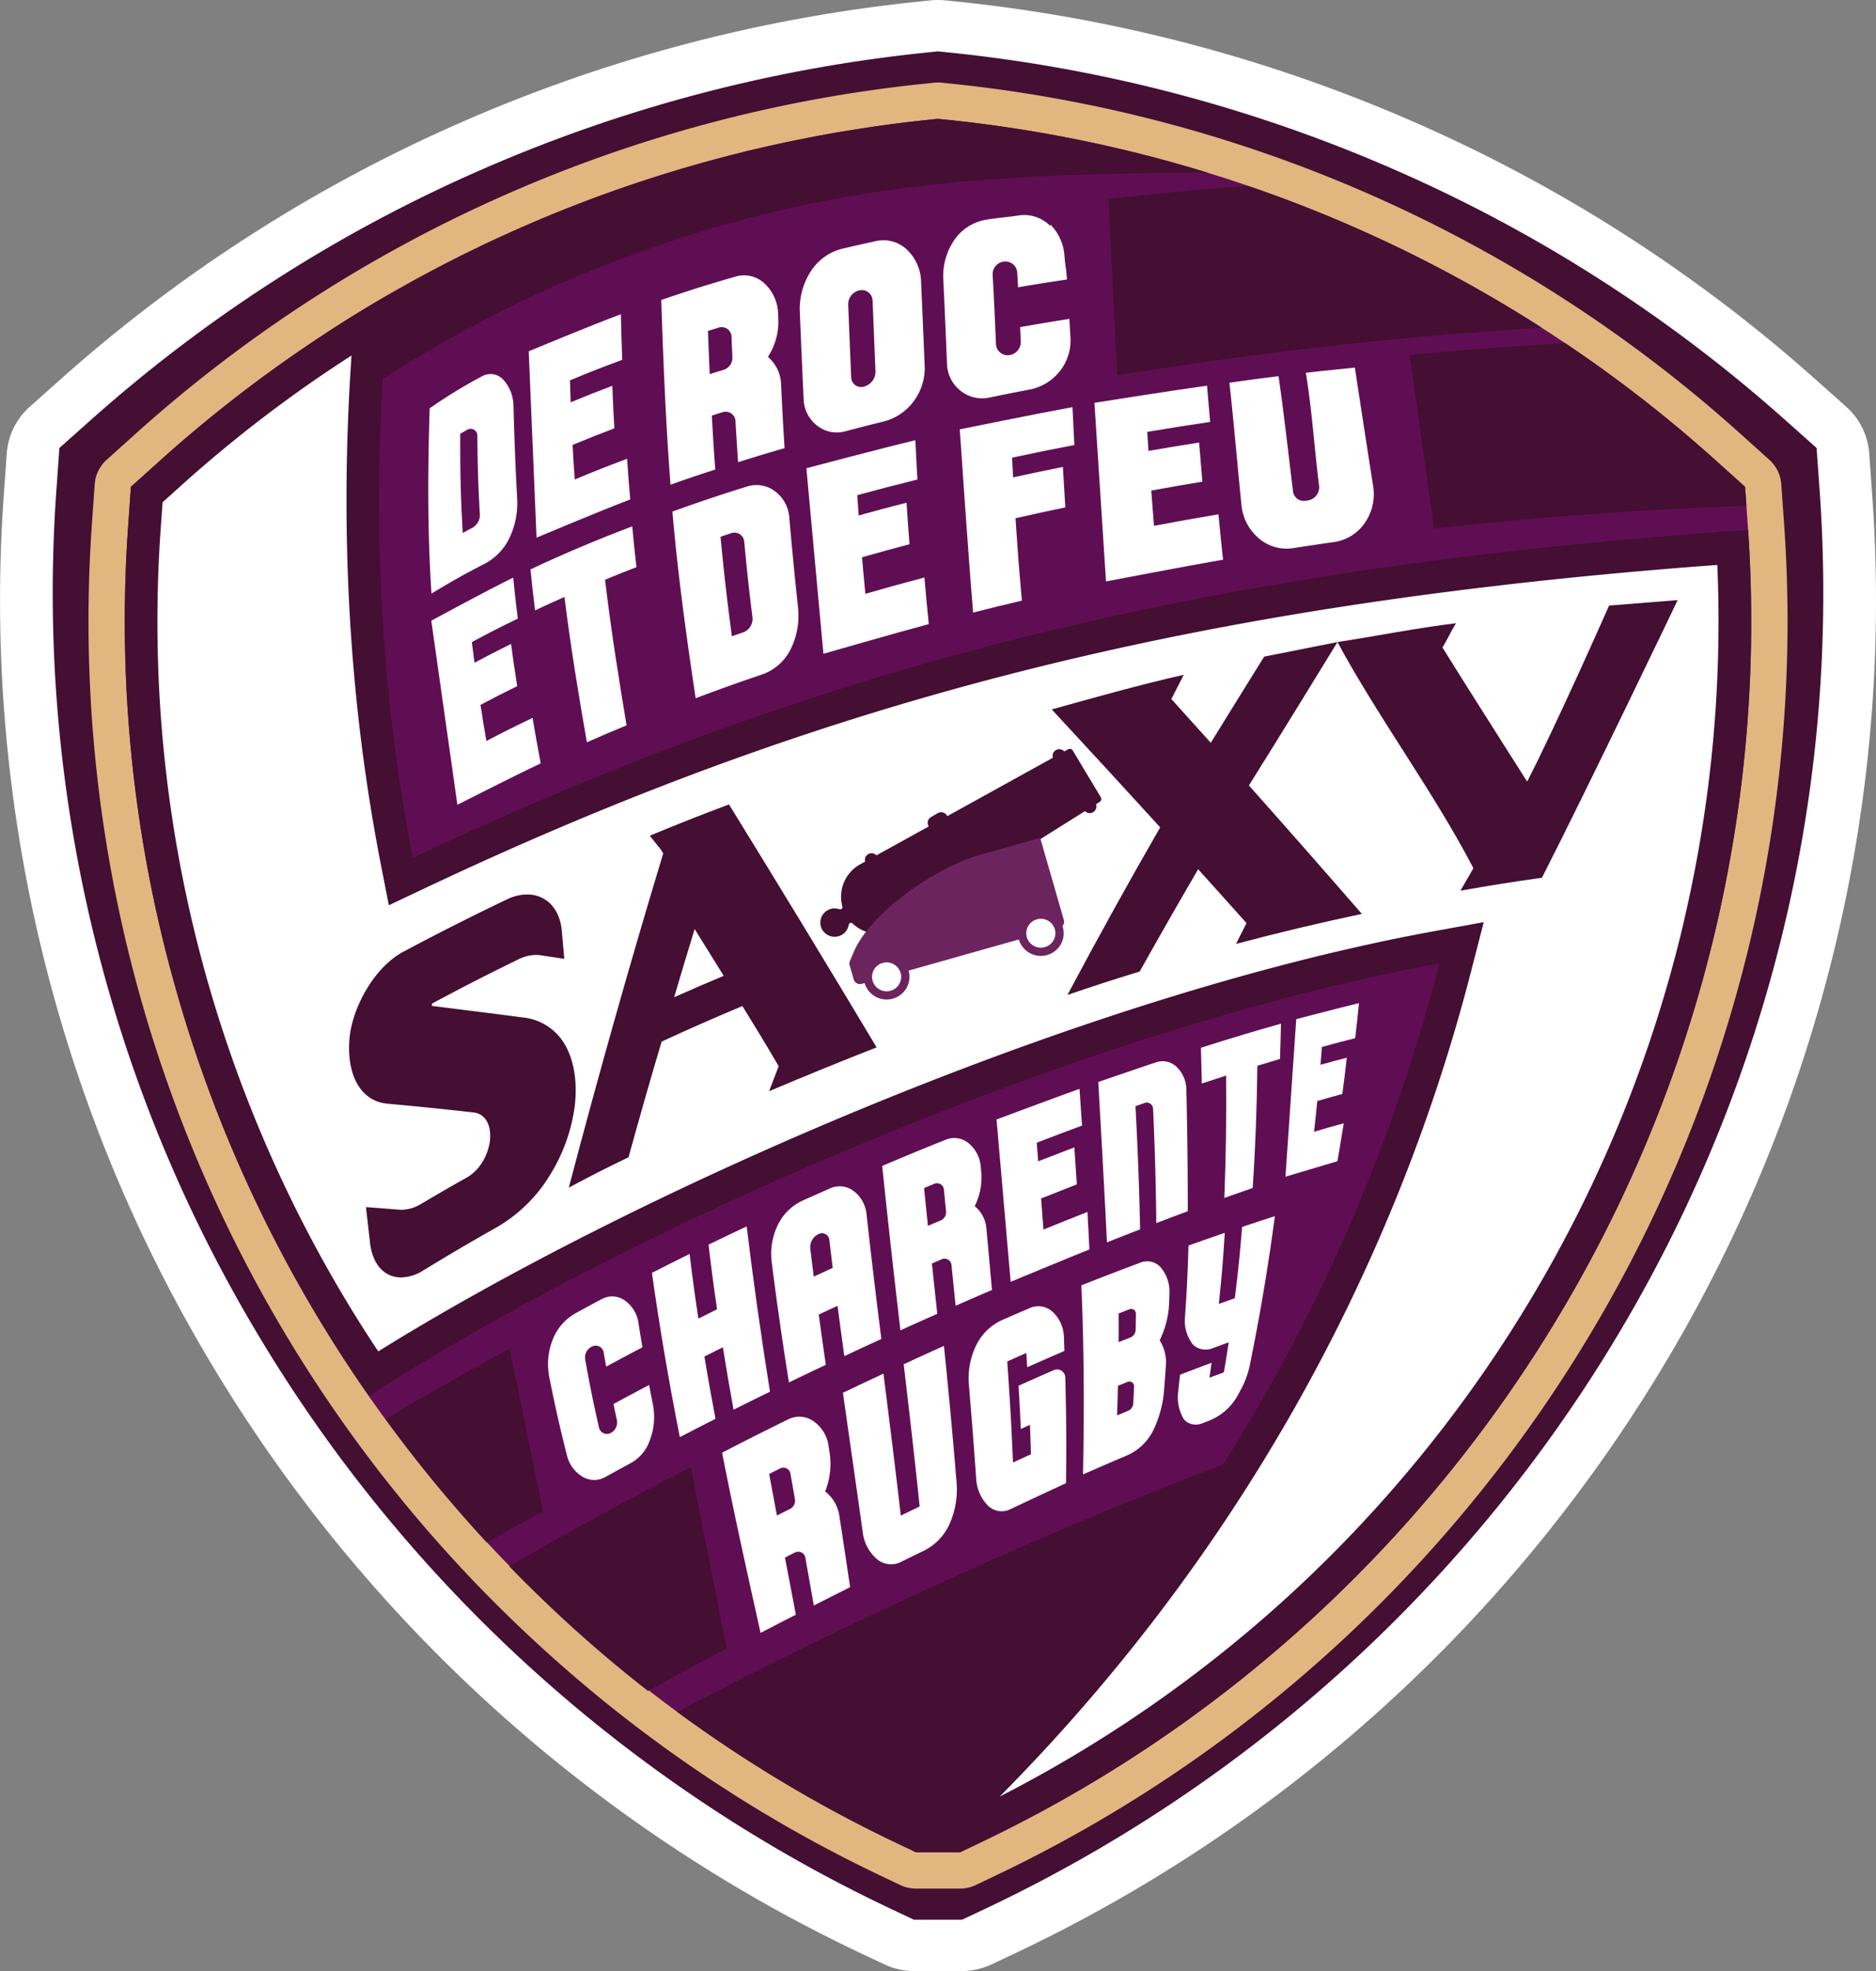 <svg xmlns="http://www.w3.org/2000/svg" version="1.1" xmlns:xlink="http://www.w3.org/1999/xlink" width="838.771" height="881.085"><rect width="100%" height="100%" fill="#808080" stroke="none"/><svg id="SvgjsSvg1095" data-name="Groupe 2" xmlns="http://www.w3.org/2000/svg" xmlns:xlink="http://www.w3.org/1999/xlink" width="838.771" height="881.085" viewBox="0 0 838.771 881.085">
  <defs>
    <clipPath id="SvgjsClipPath1094">
      <rect id="SvgjsRect1093" data-name="Rectangle 1" width="838.771" height="881.085" fill="none"></rect>
    </clipPath>
  </defs>
  <g id="SvgjsG1092" data-name="Groupe 1" clip-path="url(#clip-path)">
    <path id="SvgjsPath1091" data-name="Tracé 1" d="M408.84,881.085a31.741,31.741,0,0,1-13.42-3l-9.53-4.491A674.488,674.488,0,0,1,93.273,607.613,663.512,663.512,0,0,1,1.687,221.4l1.331-18.623a30.963,30.963,0,0,1,10.364-21.03L27.4,169.267A676.939,676.939,0,0,1,206.4,54.6,683.8,683.8,0,0,1,411.379.655l4.778-.49C417.273.057,418.328,0,419.384,0s2.105.057,3.152.155l4.865.5A683.908,683.908,0,0,1,632.367,54.6a676.8,676.8,0,0,1,179,114.667l14.018,12.484a30.974,30.974,0,0,1,10.364,21.024l1.331,18.62A660.994,660.994,0,0,1,820.29,423.856a666.738,666.738,0,0,1-74.8,183.758A674.371,674.371,0,0,1,452.876,873.592l-9.506,4.485a31.736,31.736,0,0,1-13.438,3.008Z" transform="translate(-0.001)" fill="#fff"></path>
    <path id="SvgjsPath1090" data-name="Tracé 2" d="M399.5,857.719a17.494,17.494,0,0,1-7.446-1.668l-9.521-4.485A660.455,660.455,0,0,1,96,591.116,649.383,649.383,0,0,1,6.346,213.064l1.331-18.623a17.064,17.064,0,0,1,5.7-11.551L27.39,170.409a662.794,662.794,0,0,1,175.3-112.293A669.667,669.667,0,0,1,403.469,5.277l4.787-.49a16.728,16.728,0,0,1,3.573,0l4.8.49A669.653,669.653,0,0,1,617.4,58.116,662.686,662.686,0,0,1,792.7,170.409l14.012,12.481a17.082,17.082,0,0,1,5.7,11.551l1.331,18.623a646.945,646.945,0,0,1-16.434,198.164,652.484,652.484,0,0,1-73.229,179.888,660.308,660.308,0,0,1-286.53,260.449l-9.515,4.485a17.477,17.477,0,0,1-7.449,1.668Z" transform="translate(9.341 9.336)" fill="#fff"></path>
    <path id="SvgjsPath1089" data-name="Tracé 3" d="M392.945,842.834l-9.712-4.575A656.082,656.082,0,0,1,98.6,579.514,645.016,645.016,0,0,1,9.519,203.961l1.361-19,14.3-12.732A658.326,658.326,0,0,1,199.332,60.673,665.448,665.448,0,0,1,398.806,8.18l4.895-.5,4.9.5A665.471,665.471,0,0,1,608.076,60.673,658.615,658.615,0,0,1,782.229,172.23l14.3,12.732,1.355,19A642.525,642.525,0,0,1,781.556,400.8a648.228,648.228,0,0,1-72.748,178.71A656.1,656.1,0,0,1,424.166,838.259l-9.709,4.575Z" transform="translate(15.682 15.286)" fill="#450e33"></path>
    <path id="SvgjsPath1088" data-name="Tracé 4" d="M383.183,819.656a16.355,16.355,0,0,1-6.982-1.576l-8.92-4.249A618.057,618.057,0,0,1,213.488,709.743,620.8,620.8,0,0,1,14.774,209.533l1.244-17.621a16.241,16.241,0,0,1,5.343-10.926L34.5,169.169A623.215,623.215,0,0,1,386.9,12.882l4.485-.463c.556-.054,1.115-.084,1.674-.084s1.118.03,1.674.084l4.494.463a623.244,623.244,0,0,1,352.4,156.287l13.136,11.817a16.235,16.235,0,0,1,5.337,10.926l1.25,17.621a618.174,618.174,0,0,1-15.405,187.555A621.09,621.09,0,0,1,687.333,567.34a623.384,623.384,0,0,1-114.691,142.4,618.261,618.261,0,0,1-153.8,104.088l-8.911,4.249a16.348,16.348,0,0,1-6.985,1.576Z" transform="translate(26.323 24.549)" fill="#e1b77f"></path>
    <path id="SvgjsPath1087" data-name="Tracé 5" d="M372.372,792.6l-8.92-4.249A601.762,601.762,0,0,1,213.693,687,604.574,604.574,0,0,1,20.164,199.87l1.247-17.618,13.133-11.82a607.029,607.029,0,0,1,343.214-152.2l4.494-.466,4.5.466a607.012,607.012,0,0,1,343.208,152.2l13.136,11.82,1.244,17.618a601.875,601.875,0,0,1-15,182.627A604.685,604.685,0,0,1,662.52,548.3,606.956,606.956,0,0,1,550.819,687,602.013,602.013,0,0,1,401.054,788.352l-8.92,4.249Z" transform="translate(37.131 35.357)" fill="#600e53"></path>
    <path id="SvgjsPath1086" data-name="Tracé 6" d="M113.091,201.611Q84.609,217.09,57.653,233.079a606.206,606.206,0,0,0,45.277,55.213q12.438-7.046,25.144-13.991Z" transform="translate(114.739 401.239)" fill="#450e33"></path>
    <path id="SvgjsPath1085" data-name="Tracé 7" d="M157.355,219.309C129.618,233.56,102.387,248.43,76.148,263.7q11.706,12.079,24.1,23.524,18.318,16.909,37.915,32.183,17.448-9.661,35.137-19.023Z" transform="translate(151.547 436.461)" fill="#450e33"></path>
    <path id="SvgjsPath1084" data-name="Tracé 8" d="M169.6,112.518A1881.77,1881.77,0,0,1,359.432,91.192a606.741,606.741,0,0,0-82.194-44.2q-24.193-10.7-49.128-19.2-32.016,2.368-62.354,5.861Z" transform="translate(329.882 55.305)" fill="#450e33"></path>
    <path id="SvgjsPath1083" data-name="Tracé 9" d="M221.69,134.267c44.781-5.068,91.421-8.576,139.656-10.235l-.6-8.513L347.609,103.7A603.253,603.253,0,0,0,280.333,51.3q-35.478,2.072-69.554,5.221Z" transform="translate(419.485 102.088)" fill="#450e33"></path>
    <path id="SvgjsPath1082" data-name="Tracé 10" d="M348.3,218.552C274.426,246.42,183.663,286.9,101.263,330.262a604.525,604.525,0,0,0,100.174,59.63C257.688,340.655,306.93,282.8,348.3,218.552" transform="translate(201.53 434.955)" fill="#450e33"></path>
    <path id="SvgjsPath1081" data-name="Tracé 11" d="M65.468,154.034c-1.812-27.641-1.689-55.148-.8-82.816A225.476,225.476,0,0,1,88.187,56.848a7.764,7.764,0,0,1,9.578,1.782l.054.057.045.057a17.788,17.788,0,0,1,4.264,11.129c.353,13.94.894,27.794,1.657,41.7a36.229,36.229,0,0,1-3.2,17.056.664.664,0,0,0-.042.1c-.018.033-.03.069-.048.1a25.287,25.287,0,0,1-11.47,12c-8.489,4.348-14.356,7.658-23.56,13.211M87.1,118.571c-.742-13.064-1-21.407-1.121-35.188a3,3,0,0,0-4.467-2.6c-.963.541-1.95,1.109-3.193,1.824-.027,18.47.188,27.148,1.13,44.362,1.7-.939,2.951-1.624,4.261-2.323a6.479,6.479,0,0,0,3.391-6.079" transform="translate(127.446 111.289)" fill="#fff"></path>
    <path id="SvgjsPath1080" data-name="Tracé 12" d="M82.553,146.837l-3.5-83.312s27.823-11.584,41.2-16.548c.2,8.393.323,12.454.6,20.39-9.6,3.546-14.29,5.379-23.359,9.159.117,3.971.179,5.926.323,9.814,7.272-3.023,11-4.5,18.623-7.377.308,7.757.487,11.545.894,19.02-7.619,2.891-11.36,4.378-18.659,7.413.332,6.243.52,9.323.948,15.447,9.129-3.809,13.827-5.66,23.431-9.264.5,7.32.768,10.941,1.384,18.183-13.393,5.089-41.889,17.074-41.889,17.074" transform="translate(157.338 93.492)" fill="#fff"></path>
    <path id="SvgjsPath1079" data-name="Tracé 13" d="M103.015,134.737c-2.123-27.5-3.244-55.028-4.138-82.588,13.3-4.5,21.233-7.006,33.343-10.469a13.328,13.328,0,0,1,12.974,3.262c.021.024.048.045.069.066a.621.621,0,0,0,.066.06,19.223,19.223,0,0,1,5.783,12.992c.033.909.069,1.794.1,2.676a28.79,28.79,0,0,1-4.593,16.781l-.06.09.063.057a16.8,16.8,0,0,1,5.822,11.97c.469,10.25.828,17.086,1.549,28.762-8.4,2.446-12.559,3.7-20.77,6.285-.517-7.517-.8-12.062-1.157-18.393a4.416,4.416,0,0,0-5.714-3.974c-1.459.457-2.936.924-4.871,1.534.541,9.751.84,14.517,1.537,24.1-8.109,2.649-12.116,4.007-20,6.791m27.653-56.915c-.144-3.289-.257-6.016-.389-9.281a4.388,4.388,0,0,0-5.651-4.034c-1.465.443-2.948.9-4.883,1.5.3,7.912.457,11.751.8,19.3,2.5-.783,4.249-1.322,6.172-1.908a5.576,5.576,0,0,0,3.95-5.577" transform="translate(196.782 81.921)" fill="#fff"></path>
    <path id="SvgjsPath1078" data-name="Tracé 14" d="M139.773,121.357a14.166,14.166,0,0,1-12.409-2.563l-.069-.054a.577.577,0,0,1-.069-.057,15.533,15.533,0,0,1-5.9-11.479q-.924-19.708-1.719-39.422a30.785,30.785,0,0,1,4.638-17.546c.018-.036.039-.066.06-.1l.06-.093a23.354,23.354,0,0,1,14.463-10.4c5.17-1.223,9.643-2.231,15.008-3.385A15.122,15.122,0,0,1,167.575,40.2l.069.069a.5.5,0,0,1,.069.069A20.178,20.178,0,0,1,173.8,53.884q.852,19.094,1.633,38.184a24.728,24.728,0,0,1-4.823,15.7c-.018.03-.039.054-.06.087a.568.568,0,0,0-.06.081,24.021,24.021,0,0,1-13.6,9.048c-6.046,1.48-10.965,2.742-17.116,4.375m13.656-27c-.472-11.333-.771-19.131-1.292-31.561a4.809,4.809,0,0,0-5.876-4.485c-.033.012-.069.018-.1.027a6.362,6.362,0,0,0-4.919,6.459c.523,12.867.831,20.779,1.34,32.47a4.449,4.449,0,0,0,5.5,4.126l.1-.024a6.923,6.923,0,0,0,5.248-7.012" transform="translate(237.993 71.482)" fill="#fff"></path>
    <path id="SvgjsPath1077" data-name="Tracé 15" d="M161.591,113.757a15.462,15.462,0,0,1-12.75-3.008c-.021-.021-.039-.033-.06-.051l-.072-.057A15.818,15.818,0,0,1,142.738,98.9q-.776-19.13-1.671-38.25a28.268,28.268,0,0,1,4.6-16.847.884.884,0,0,0,.066-.093.766.766,0,0,1,.057-.093,21.379,21.379,0,0,1,14.23-9.335c5.182-.894,9.536-1.154,14.7-1.944a16.467,16.467,0,0,1,14.027,4.53l.368-.329.072.075a22.144,22.144,0,0,1,6.082,14.155c.239,3.176.819,6.067,1.1,10.19-8.713,1.3-13.088,2-21.861,3.484-.147-2.6-.251-4.527-.371-6.525a5.313,5.313,0,0,0-6.2-4.934c-.036,0-.069.009-.1.015a5.676,5.676,0,0,0-4.7,5.891c.682,12.358,1.023,19.986,1.489,30.924a5.218,5.218,0,0,0,6.172,4.913c.033-.006.066-.015.1-.018a5.921,5.921,0,0,0,4.817-6.085c-.084-1.917-.173-3.774-.3-6.36,8.83-1.57,13.243-2.308,22.029-3.711.2,3.475.341,6.049.475,8.609a21.789,21.789,0,0,1-4.775,14.8l-.063.078c-.021.024-.045.051-.066.078a22.591,22.591,0,0,1-13.411,8.05c-6.378,1.208-11.515,2.234-18.013,3.588" transform="translate(280.684 63.978)" fill="#fff"></path>
    <path id="SvgjsPath1076" data-name="Tracé 16" d="M76.154,187.881,64.489,105.61S89.283,92.1,101.107,86.35c.733,7.3,1.142,10.944,2.057,18.318-8.459,4.105-12.571,6.2-20.533,10.492.44,3.684.673,5.532,1.16,9.249,6.39-3.424,9.667-5.107,16.359-8.42,1,7.445,1.552,11.2,2.745,18.868-6.7,3.3-9.984,4.97-16.407,8.369.981,6.363,1.507,9.586,2.631,16.15,8.064-4.2,12.191-6.273,20.641-10.325,1.358,7.933,2.087,11.979,3.645,20.318-11.8,5.586-37.251,18.512-37.251,18.512" transform="translate(128.344 171.851)" fill="#fff"></path>
    <path id="SvgjsPath1075" data-name="Tracé 17" d="M104.543,175.206c-3.771-21.6-7.347-43.2-10.014-64.961-5.343,2.362-7.978,3.561-13.151,5.986-.909-7.374-1.325-11.019-2.06-18.315,14.843-7,30.147-13.426,45.5-19.227.685,7.254,1.059,10.881,1.887,18.231-5.687,2.207-8.5,3.328-14.039,5.6,2.572,21.8,6,43.462,9.616,65.114-7.2,2.978-10.747,4.5-17.744,7.568" transform="translate(157.856 156.604)" fill="#fff"></path>
    <path id="SvgjsPath1074" data-name="Tracé 18" d="M110.936,167.792c-4.156-27.731-8-55.494-10.394-83.438,13.369-4.766,21.236-7.413,33.478-11.222A13.791,13.791,0,0,1,146.6,75.437l.141.108a15.9,15.9,0,0,1,6.031,11.147c1.175,13.566,2.494,27.079,3.941,40.612a33.759,33.759,0,0,1-3.068,18.1l-.048.1c-.012.033-.033.069-.048.1a22.516,22.516,0,0,1-13.151,11.665c-10.289,3.463-17.6,6.091-29.459,10.516m25.384-36.211c-1.663-13.462-2.545-21.67-3.672-33.81A4.4,4.4,0,0,0,126.885,94c-1.447.478-2.909.969-4.823,1.618,1.63,17.05,2.6,25.689,5.068,44.491,1.971-.691,3.451-1.208,4.94-1.716a6.375,6.375,0,0,0,4.249-6.812" transform="translate(200.095 144.313)" fill="#fff"></path>
    <path id="SvgjsPath1073" data-name="Tracé 19" d="M128.188,161.267l-7.613-82.932s33.442-8.866,48.719-12.529c.335,6.97.517,10.46.927,17.576-10.857,2.7-16.243,4.1-26.9,7.009.242,3.6.368,5.4.637,9.06,8.486-2.35,12.774-3.493,21.4-5.714.469,7.257.727,10.95,1.316,18.569-8.564,2.273-12.81,3.436-21.224,5.828.55,6.375.849,9.634,1.5,16.344,10.436-3.008,15.719-4.47,26.4-7.3.694,8.026,1.079,12.17,1.944,20.826-14.837,3.986-47.107,13.264-47.107,13.264" transform="translate(239.964 130.965)" fill="#fff"></path>
    <path id="SvgjsPath1072" data-name="Tracé 20" d="M149.488,152.681c-2.024-23.374-5.98-81.886-5.98-81.886S178.3,63.712,193.9,60.862c.326,6.7.49,10.062.852,16.933-11.186,2.156-16.763,3.286-27.85,5.654.176,3.493.266,5.248.46,8.812,8.866-1.935,13.321-2.868,22.262-4.665.389,7.036.6,10.63,1.076,18.085-8.95,1.875-13.4,2.844-22.253,4.844.9,13.779,1.432,20.994,2.838,36.842-8.8,2.072-13.157,3.137-21.792,5.314" transform="translate(285.605 121.125)" fill="#fff"></path>
    <path id="SvgjsPath1071" data-name="Tracé 21" d="M168.821,145.157l-5.176-79.843s34.823-5.541,50.339-7.658c.565,6.4.837,9.61,1.405,16.2-11.255,1.666-16.891,2.554-28.138,4.449.218,3.364.326,5.062.559,8.5,9.03-1.564,13.566-2.308,22.627-3.735.553,6.788.84,10.25,1.465,17.489-9.174,1.531-13.746,2.323-22.851,3.983.449,6.1.691,9.24,1.223,15.758,11.446-2.15,17.214-3.179,28.819-5.137.751,7.733,1.151,11.757,2.051,20.267-16.446,2.856-52.325,9.721-52.325,9.721" transform="translate(325.681 114.745)" fill="#fff"></path>
    <path id="SvgjsPath1070" data-name="Tracé 22" d="M212.35,135.648a19.076,19.076,0,0,1-15.51-4.5l-.075-.072-.084-.072a22.138,22.138,0,0,1-7.437-14.41c-1.854-18.291-3.379-36.618-5.418-54.887,8.827-1.256,13.226-1.842,21.978-2.93,2.461,17.038,4.36,34.45,6.48,51.535a4.816,4.816,0,0,0,5.466,4.168c.383-.057.763-.108,1.142-.164a5.933,5.933,0,0,0,5.026-6.635c-2.09-16.637-3.185-33.879-5.912-50.423,8.7-1.011,21.912-2.3,21.912-2.3s5.433,35.628,8.2,53.105a22.413,22.413,0,0,1-3.448,15.854l-.06.1-.063.087a20.1,20.1,0,0,1-13.94,8.821c-6.516.93-11.826,1.722-18.261,2.727" transform="translate(365.846 109.376)" fill="#fff"></path>
    <path id="SvgjsPath1069" data-name="Tracé 23" d="M107.468,274.586a10.077,10.077,0,0,1-10.277-.305.225.225,0,0,0-.06-.039.451.451,0,0,1-.06-.045,15.08,15.08,0,0,1-6.569-8.977c-3.02-11.754-5.708-23.67-8.026-35.589a29.669,29.669,0,0,1,1.39-16.081.956.956,0,0,0,.036-.1l.033-.09a23.119,23.119,0,0,1,10.484-12.119c3.953-2.174,7.4-4.04,11.644-6.3a9.734,9.734,0,0,1,10.325.754l.06.045.057.042a14.721,14.721,0,0,1,5.831,9.61c.55,3.579,1.047,6.617,1.812,11.156-6.528,3.43-9.766,5.158-16.183,8.639-.475-2.578-.807-4.419-1.151-6.381a3.623,3.623,0,0,0-5.293-2.557c-.09.054-.185.1-.278.155A5.318,5.318,0,0,0,98.569,222c2.129,11.931,3.633,19.284,6.175,30.464a3.625,3.625,0,0,0,5.263,2.374c.021-.012.048-.024.069-.039a5.307,5.307,0,0,0,2.64-5.774c-.487-2.249-.894-4.192-1.5-7.114,6.309-3.427,9.5-5.131,15.941-8.519.667,3.534,1.163,6.124,1.683,8.755a28.615,28.615,0,0,1-1.151,15.313c-.006.03-.021.054-.03.084-.12.338-.236.652-.344.957a18.3,18.3,0,0,1-8.54,9.9c-4.013,2.162-7.317,3.968-11.312,6.187" transform="translate(163.079 385.702)" fill="#fff"></path>
    <path id="SvgjsPath1068" data-name="Tracé 24" d="M109.957,277.528c-4.844-24.412-9.006-48.785-12.478-73.423,6.7-3.421,10.074-5.116,16.844-8.459,1.42,11.76,2.219,17.516,3.929,28.9,3.334-1.674,5.009-2.506,8.355-4.159-1.654-11.393-2.425-17.152-3.809-28.9,6.8-3.3,10.208-4.934,17.047-8.151,2.984,24.714,6.486,49.293,10.421,73.881-6.548,3.2-9.811,4.817-16.287,8.056-2.012-11.1-2.969-16.661-4.775-27.91-3.313,1.648-4.964,2.476-8.262,4.138,1.872,11.225,2.871,16.772,4.964,27.841-6.432,3.262-9.625,4.9-15.947,8.187" transform="translate(193.999 364.867)" fill="#fff"></path>
    <path id="SvgjsPath1067" data-name="Tracé 25" d="M123.246,265.02c-2.844-17.932-5.451-35.906-7.709-53.916a29.274,29.274,0,0,1,2.539-16.036l.042-.093.045-.1a22.915,22.915,0,0,1,11.363-11.213c4.2-1.9,7.834-3.51,12.26-5.454A10.377,10.377,0,0,1,152.4,179.6a14.9,14.9,0,0,1,5.541,10.053c2.027,18.668,4.285,37.311,6.632,55.94-6.617,3.029-9.93,4.56-16.554,7.658-1.241-8.988-1.851-13.474-3.029-22.486-3.364,1.552-5.044,2.332-8.405,3.9,1.229,9.009,1.863,13.495,3.161,22.471-6.611,3.128-9.915,4.7-16.5,7.882m19.586-51.2c-.634-5.14-1.023-8.346-1.507-12.565a3.325,3.325,0,0,0-4.665-2.643.376.376,0,0,1-.078.039,6.488,6.488,0,0,0-3.762,6.68c.493,4.132.888,7.317,1.531,12.385,3.391-1.57,5.089-2.35,8.48-3.9" transform="translate(229.486 352.943)" fill="#fff"></path>
    <path id="SvgjsPath1066" data-name="Tracé 26" d="M140.062,256.082q-4.337-36.721-8.151-73.483c11.715-4.949,18.407-7.715,28.559-11.772a9.917,9.917,0,0,1,10.032,1.606l.114.09a15.035,15.035,0,0,1,5.328,10.167c.078.858.155,1.689.23,2.524a28.534,28.534,0,0,1-2.859,15.286l-.042.087.057.048a14.357,14.357,0,0,1,5.152,9.739c.9,9.781,1.5,16.317,2.5,27.686-6.462,2.766-9.718,4.18-16.252,7.045-.754-7.481-1.2-11.841-1.848-18.24a3.116,3.116,0,0,0-4.327-2.545c-1.331.574-2.637,1.139-4.417,1.914.951,8.982,1.438,13.468,2.4,22.477-6.569,2.909-9.871,4.387-16.476,7.374m20.4-53.2c-.359-3.594-.628-6.318-.96-9.733a3.116,3.116,0,0,0-4.288-2.575c-1.387.577-2.73,1.142-4.572,1.914.673,6.779,1.017,10.152,1.719,16.9,2.326-1,3.848-1.645,5.675-2.416a4.013,4.013,0,0,0,2.425-4.091" transform="translate(262.525 338.572)" fill="#fff"></path>
    <path id="SvgjsPath1065" data-name="Tracé 27" d="M155.311,249.037l-6.3-72.58s25.76-9.619,37.084-13.683c.46,6.56.688,9.841,1.136,16.422-8.011,2.972-12.065,4.506-20.255,7.655.263,3.325.392,4.982.655,8.3,6.525-2.545,9.76-3.792,16.162-6.223.458,6.6.685,9.909,1.112,16.539-6.33,2.467-9.527,3.729-15.979,6.309.425,5.55.634,8.331,1.041,13.907,7.981-3.25,11.928-4.832,19.7-7.894.374,6.668.547,10.017.867,16.748-10.7,4.315-35.215,14.5-35.215,14.5" transform="translate(296.551 323.947)" fill="#fff"></path>
    <path id="SvgjsPath1064" data-name="Tracé 28" d="M168.079,239.627c-.909-20.252-3.857-71.707-3.857-71.707s19.867-6.809,25.925-8.818a9.026,9.026,0,0,1,9.311,2.279l.051.048.048.054a14.2,14.2,0,0,1,4.034,9.569c.437,18.228.661,36.4.643,54.645-5.517,2.051-8.334,3.116-14.075,5.314q-.256-25.579-1.444-51.18a2.823,2.823,0,0,0-3.756-2.527l-4.108,1.45c.975,18.327,1.707,36.7,2.069,55.043-5.843,2.264-8.815,3.436-14.84,5.831" transform="translate(326.829 315.727)" fill="#fff"></path>
    <path id="SvgjsPath1063" data-name="Tracé 29" d="M190.03,230.913c.736-18.183.96-36.465.774-54.669-4.279,1.372-6.441,2.075-10.833,3.528-.132-6.429-.215-9.625-.4-15.982,14.9-4.724,22.1-6.886,35.771-10.759-.129,6.252-.212,9.4-.419,15.761-3.983,1.181-6.01,1.794-10.125,3.056-.2,18.192-.867,36.471-2.081,54.621-4.934,1.7-7.469,2.58-12.687,4.443" transform="translate(357.374 304.557)" fill="#fff"></path>
    <path id="SvgjsPath1062" data-name="Tracé 30" d="M192.211,227.548l4.817-70.424s19.624-5.137,28.045-7.167c-.616,6.2-.948,9.329-1.677,15.677-5.738,1.444-8.725,2.228-14.9,3.923-.233,3.176-.356,4.763-.613,7.972,4.844-1.358,7.2-2,11.751-3.185-.733,6.417-1.124,9.661-1.988,16.228-4.324,1.166-6.569,1.8-11.207,3.146-.535,5.451-.822,8.205-1.447,13.755,5.571-1.66,8.235-2.419,13.279-3.792-1.047,6.7-2.823,16.951-2.823,16.951Z" transform="translate(382.532 298.437)" fill="#fff"></path>
    <path id="SvgjsPath1061" data-name="Tracé 31" d="M125.177,308.422c-5.962-26.8-11.937-53.614-17.205-80.561,11.967-6.16,18.949-9.679,29.659-14.945a11.019,11.019,0,0,1,11.4,1.02l.066.048.066.048a16.169,16.169,0,0,1,6.375,10.552c.17,1.1.329,2.15.493,3.214a33.368,33.368,0,0,1-1.944,17.31l-.045.1.066.051a16.677,16.677,0,0,1,6.255,10.648c1.728,11.213,2.88,18.757,4.841,32.081-6.534,3.271-9.784,4.913-16.228,8.193-1.552-8.839-2.446-13.859-3.789-21.392a3.223,3.223,0,0,0-4.62-2.317c-1.367.688-2.688,1.361-4.494,2.279,1.932,10.089,2.912,15.178,4.877,25.518-6.381,3.277-9.545,4.91-15.776,8.148m15.354-59.848c-.745-4.222-1.3-7.338-1.994-11.342a3.219,3.219,0,0,0-4.611-2.326c-1.5.75-2.927,1.465-4.9,2.461,1.361,7.416,2.06,11.129,3.472,18.6,2.368-1.187,3.914-1.974,5.783-2.912a4.186,4.186,0,0,0,2.255-4.476" transform="translate(214.882 421.489)" fill="#fff"></path>
    <path id="SvgjsPath1060" data-name="Tracé 32" d="M151.91,297.82a9.8,9.8,0,0,1-10.9-1.516.54.54,0,0,0-.06-.057l-.057-.051a18.5,18.5,0,0,1-5.912-11.147c-2.939-20.964-5.959-41.919-8.941-62.88,7.248-3.46,10.875-5.17,18.117-8.558,2.67,21.143,5.319,42.287,7.756,63.457,3.376-1.636,5.065-2.449,8.429-4.07-2.183-21.212-4.629-42.406-7.141-63.586,7.227-3.334,10.839-4.982,18-8.217q3.158,30.522,5.654,61.092a37.926,37.926,0,0,1-2.811,17.765c-.012.036-.03.069-.042.1l-.042.1a24.479,24.479,0,0,1-11.859,12.568c-3.445,1.671-6.545,3.193-10.2,4.991" transform="translate(250.838 400.413)" fill="#fff"></path>
    <path id="SvgjsPath1059" data-name="Tracé 33" d="M163.319,286.074a8.687,8.687,0,0,1-10.113-1.962l-.054-.06L153.1,284a18.533,18.533,0,0,1-4.853-11.246q-1.5-21.238-3.3-42.436a33.629,33.629,0,0,1,3.035-17.08l.045-.1a.609.609,0,0,0,.045-.1,23.9,23.9,0,0,1,12.053-11.745c4.192-1.833,7.8-3.391,12.143-5.248a9.437,9.437,0,0,1,10.34,1.938l.057.051.051.054a15.855,15.855,0,0,1,4.715,10.657c.072,1.95.147,3.893.236,6.51-6.563,2.841-9.9,4.3-16.649,7.275-.143-2.548-.215-3.818-.371-6.357-3.4,1.492-5.11,2.246-8.546,3.771,1.232,17.741,1.785,26.726,2.566,45.181,3.238-1.5,4.85-2.237,8.05-3.7-.155-5.284-.251-7.906-.457-13.121-1.63.736-2.449,1.106-4.091,1.854-.353-7.819-.556-11.683-1-19.37,6.534-2.912,10.5-4.671,15.749-6.964a3.662,3.662,0,0,1,5.128,3.235c.448,15.758.568,31.57.32,47.319-9.96,4.6-15.958,7.4-25.055,11.7" transform="translate(288.241 388.627)" fill="#fff"></path>
    <path id="SvgjsPath1058" data-name="Tracé 34" d="M162.438,283.793c.541-28.164.493-56.311-.75-84.5,11.222-4.4,17.594-6.856,26.69-10.247a8.079,8.079,0,0,1,9.234,2.763l.045.06.042.057a16.857,16.857,0,0,1,3.4,10.651c-.048,1.54-.1,2.978-.153,4.443a41.724,41.724,0,0,1-4.192,16.763l-.048.1a18.091,18.091,0,0,1,2.8,10.875c-.269,4.192-.52,7.7-.846,11.647a49.681,49.681,0,0,1-4.617,17.268l-.048.1-.042.1a23.506,23.506,0,0,1-12.062,11.548c-6,2.542-11.219,4.8-19.454,8.381m23.545-64.668c.048-2.631.072-4.662.1-7.194a2.089,2.089,0,0,0-2.811-1.971c-1.537.6-2.9,1.13-4.925,1.923.03,5.089.03,7.652,0,12.807,2.162-.864,3.555-1.414,5.236-2.078a3.808,3.808,0,0,0,2.4-3.487m-1.073,32.94c.144-2.817.242-4.955.35-7.619a2.086,2.086,0,0,0-2.841-2.021c-1.337.538-2.581,1.047-4.366,1.776-.129,5.257-.206,7.9-.41,13.229,2.036-.843,3.346-1.387,4.922-2.036a3.794,3.794,0,0,0,2.344-3.328" transform="translate(321.786 375.251)" fill="#fff"></path>
    <path id="SvgjsPath1057" data-name="Tracé 35" d="M186.894,274.446c-3.421,1.34-7.368-.018-8.707-3-.123-.272-.239-.526-.347-.771a19.02,19.02,0,0,1-1.606-10.056c.284-2.467.526-4.707.852-7.9a.084.084,0,0,1,.057-.066c5.795-2.228,8.627-3.3,13.934-5.287a.087.087,0,0,1,.123.081c-.362,2.539-.556,3.878-.939,6.435a.085.085,0,0,0,.123.081c2.536-.957,3.827-1.438,6.27-2.344a.08.08,0,0,0,.057-.066c.918-5.334,1.349-8.014,2.147-13.232a.091.091,0,0,0-.123-.084c-2.862,1.041-4.991,1.821-7.281,2.667-3.546,1.316-7.6.1-9.356-2.8l0-.009c-.126-.206-.242-.4-.356-.586a16.968,16.968,0,0,1-2.464-10.086c.876-12.015,1.211-19.451,1.609-32.449a.084.084,0,0,1,.054-.069c6.6-2.347,9.853-3.487,16.045-5.616.06-.015.12.018.117.072-.78,12.37-1.295,18.712-2.637,31.537a.083.083,0,0,0,.12.072c2.808-1.008,4.237-1.516,6.958-2.476a.122.122,0,0,0,.063-.066c1.6-12.938,2.231-19.3,3.238-31.762a.085.085,0,0,1,.057-.066c6-2.024,8.941-2.99,14.478-4.775a.089.089,0,0,1,.117.078c-2.948,22.283-6.665,44.317-11.174,66.415a40.328,40.328,0,0,1-4.088,11.126c-.416.765-.864,1.594-1.393,2.574l-.051.093a25.368,25.368,0,0,1-13.267,11.315c-.846.332-1.713.667-2.625,1.026" transform="translate(350.492 361.846)" fill="#fff"></path>
    <path id="SvgjsPath1056" data-name="Tracé 36" d="M442.79,41.85a606.019,606.019,0,0,0-116.1-23.619l-4.5-.463-4.494.463c-7.463.768-14.906,1.7-22.316,2.745-2.521.353-5.026.789-7.541,1.178-4.883.754-9.76,1.516-14.622,2.386-2.99.535-5.977,1.139-8.958,1.716-4.36.849-8.713,1.713-13.052,2.658-3.155.685-6.294,1.411-9.434,2.15-2.2.517-4.425.966-6.617,1.5l-.29.185A604.108,604.108,0,0,0,48.836,113.348v20.04h26.2c15.465-9.939,31.463-19.05,47.867-27.456,2.775-1.423,5.532-2.883,8.334-4.264q8.926-4.387,18.01-8.48l.021-.009c8.435-3.777,16.969-7.272,25.554-10.615,2.1-.825,4.216-1.606,6.333-2.4q10.818-4.068,21.783-7.7c2.093-.691,4.18-1.435,6.285-2.1,1.387-.452,2.772-.873,4.156-1.313A558.294,558.294,0,0,1,319.877,47.241L322.194,47v-.063c37.15-3.893,76.252-4.976,120.6-5.086" transform="translate(97.192 35.359)" fill="#450e33"></path>
    <path id="SvgjsPath1055" data-name="Tracé 37" d="M744.444,149.389c-39.3,2.67-76.695,6.073-112.472,10.238C441.253,181.845,296.018,225.773,147.449,295.9c-15.094-77.338-19.391-161.319-10.46-251.921A603.08,603.08,0,0,0,34.543,118.265L21.41,130.079l-1.247,17.627a602.009,602.009,0,0,0,15,182.624q2.413,10.078,5.173,20.043a605.065,605.065,0,0,0,61.654,145.759q2.911,4.961,5.912,9.853c.422.688.858,1.363,1.286,2.054q2.4,3.893,4.856,7.754c.386.6.783,1.193,1.172,1.8q2.57,3.987,5.191,7.939c.29.437.586.864.879,1.3,1.881,2.8,3.777,5.6,5.7,8.364.173.251.35.5.52.748.126.17.251.347.377.526,116.712-75.493,320.2-164.429,478.546-193.332C567.4,494.792,487.317,620.813,386.6,717.954q-10.244,9.877-20.761,19.37l6.536,3.11h19.762l8.92-4.249c1.283-.61,2.554-1.25,3.833-1.869a601.794,601.794,0,0,0,145.926-99.486,606.912,606.912,0,0,0,111.71-138.7,604.824,604.824,0,0,0,66.821-165.8c.425-1.761.807-3.528,1.217-5.3a601.968,601.968,0,0,0,13.883-175.639" transform="translate(37.131 87.527)" fill="#450e33"></path>
    <path id="SvgjsPath1054" data-name="Tracé 38" d="M400.126,697.307c102.4-103.209,175.1-230.332,210.729-368.771l5.681-22.1-22.447,4.1c-158.7,28.96-357.6,116.676-471.824,187.788-1.66-2.5-5.663-8.677-5.663-8.677-1.585-2.473-3.155-5-4.721-7.523l-1.256-2.021q-2.92-4.759-5.759-9.592A591.154,591.154,0,0,1,44.691,328.261q-2.682-9.737-5.041-19.562A587.2,587.2,0,0,1,25.01,130.492l.834-11.736,8.749-7.879a591.361,591.361,0,0,1,75.729-57.734c-5.418,78.677-1.041,155.013,13.076,227.324l3.6,18.422,16.969-8.014C299.836,217.3,443.382,176.926,623.946,155.9c30.748-3.585,63.32-6.65,97.025-9.135A587.566,587.566,0,0,1,706.606,303.52l-1.181,5.176A590.259,590.259,0,0,1,640.216,470.5,592.7,592.7,0,0,1,531.2,605.868a588.04,588.04,0,0,1-131.071,91.439" transform="translate(46.849 105.761)" fill="#fff"></path>
    <path id="SvgjsPath1053" data-name="Tracé 39" d="M75.429,304.9c-7.454,0-12.765-5.888-13.844-15.354l-1.842-16.072c5.8.428,8.938.664,14.966,1.154.329.021.661.036,1,.036a17.407,17.407,0,0,0,8.692-2.625c8.127-4.8,12.209-7.153,20.4-11.784,6.662-3.777,9.745-11.225,10.364-16.458.463-3.968-.311-7.544-2.123-9.826a7.577,7.577,0,0,0-5.272-2.829c-15.411-1.707-23.132-2.491-38.585-3.926-11.554-1.073-18.15-12.451-16.811-28.975,1.085-13.345,10.8-32.129,24.594-39.2,15.142-8.061,30.553-15.839,45.821-23.12a20.863,20.863,0,0,1,8.994-2.21c8.552,0,14.646,6.366,15.525,16.228l1.112,12.559-10.493-1.591a13.538,13.538,0,0,0-2.108-.15,17.989,17.989,0,0,0-7.942,1.968c-15.447,7.583-22.97,11.431-38.316,19.607l-.332.341-.03.849c16.742,2.117,24.83,3.095,40.98,5.209a24.435,24.435,0,0,1,19.3,13.566c3.6,7.018,4.859,16.488,3.531,26.66a77.536,77.536,0,0,1-10.821,29.9A67.2,67.2,0,0,1,118.6,282.251c-13.39,7.6-19.917,11.431-33.254,19.544a19.183,19.183,0,0,1-9.915,3.11" transform="translate(103.876 266.115)" fill="#450e33"></path>
    <path id="SvgjsPath1052" data-name="Tracé 40" d="M85.049,291.546c13.324-50.626,27.524-100.873,42.212-149.362l-.96-1.627-5.05-6.321c13.961-5.768,21.149-8.606,35.416-13.982,22.411,36.331,44.619,72.861,66.008,108.594-16.123,6.321-32.282,12.912-48.064,19.6l4.279-11.18c-6.36-10.866-9.545-16.051-15.947-26.445l-.275-.443-.478.2c-14.457,6.091-21.448,9.174-35.631,15.689-5.236,17.478-10.056,34.575-14.8,51.709-10.627,5.11-16.261,8.008-26.714,13.56m55.886-114.308c-3.4,11.129-5.08,16.715-8.408,27.949l-.38,1.262,1.205-.529c8.1-3.588,12.164-5.343,20.309-8.764l.658-.281-13-20.913Z" transform="translate(169.262 239.325)" fill="#450e33"></path>
    <path id="SvgjsPath1051" data-name="Tracé 41" d="M239.651,230.9c1.866-3.729,2.8-5.586,4.68-9.29-8.585-9.613-12.909-14.431-21.622-24.083q-13.276,22.758-26.137,45.723c-12.953,3.992-19.412,6.082-32.288,10.46Q184.4,215.9,205.746,178.807c-15.935-17.466-32.407-35.374-48.48-52.711,19.149-5.349,39.6-11.094,59.008-15.474-1.947,3.771-3.606,7.042-5.541,10.833,7.087,7.831,10.612,11.742,17.624,19.553,9.1-14.807,23.882-38.51,23.882-38.51l32.769-6.516s-26.517,43.345-39.6,64.1q25.418,28.562,50.495,57.414-28.293,5.988-56.251,13.411" transform="translate(312.985 191.02)" fill="#450e33"></path>
    <path id="SvgjsPath1050" data-name="Tracé 42" d="M254.963,219.615c2.308-4.028,3.475-6.04,5.8-10.044-17.672-33.992-42.6-67.377-60.778-101.1,17.639-2.724,35.29-6.252,53-8.426-2.4,3.9-3.669,6.943-6.055,10.872,11.847,19.035,25.312,40.137,37.858,59.935,13.127-25.464,36.641-78.692,36.641-78.692L352.1,89.707S312.138,173.2,291.4,213.829c-14.607,2.063-21.9,3.217-36.441,5.786" transform="translate(398.005 178.532)" fill="#450e33"></path>
    <path id="SvgjsPath1049" data-name="Tracé 43" d="M233.491,112.133l-1.761.975a3,3,0,0,0-3.762-.586,2.934,2.934,0,0,0-1.328,3.4L179.42,142.034l-.185-.311a2.991,2.991,0,0,0-4.085-1.029l-3.035,1.788a2.935,2.935,0,0,0-1.038,4.049l.048.093-23.38,12.926a3,3,0,0,0-3.7-.52,2.941,2.941,0,0,0-1.355,3.316l-2.138,1.181a16.538,16.538,0,0,0-8.032,18.883,1.029,1.029,0,0,1-1.358,1.22,6.419,6.419,0,0,0-5.648.7,6.329,6.329,0,0,0-2.165,8.148,6.42,6.42,0,0,0,8.968,2.572,6.291,6.291,0,0,0,3.044-4.452,1.037,1.037,0,0,1,1.728-.577,16.864,16.864,0,0,0,20.578,2.018l2.069-1.3a3.006,3.006,0,0,0,3.588.41,2.951,2.951,0,0,0,1.3-3.478l22.627-14.191.051.093a3.005,3.005,0,0,0,4.094,1.029l3.029-1.788a2.939,2.939,0,0,0,1.041-4.052l-.185-.308,45.7-28.658a3,3,0,0,0,3.648.469,2.948,2.948,0,0,0,1.274-3.555l1.7-1.07a1.482,1.482,0,0,0,.484-2.018l-12.577-20.949a1.508,1.508,0,0,0-2.021-.544" transform="translate(244.113 222.79)" fill="#450e33"></path>
    <path id="SvgjsPath1048" data-name="Tracé 44" d="M185.322,132.883c-19.753,5.58-48.868,25.769-56.359,43.363l-1.731,4.067a2.859,2.859,0,0,0-.117,1.9l1.821,6.33a2.9,2.9,0,0,0,3.585,1.977l1.289-.365a10.239,10.239,0,0,0,12.639,6.964,10.122,10.122,0,0,0,7.024-12.52l49.3-13.931a10.236,10.236,0,0,0,12.631,6.964,10.112,10.112,0,0,0,7.024-12.523c-.039-.149-.09-.3-.135-.449a2.849,2.849,0,0,0,.592-2.67l-10.567-36.743Zm-39.892,60.706a6.51,6.51,0,0,1-8.044-4.434,6.445,6.445,0,0,1,4.473-7.981,6.529,6.529,0,0,1,8.049,4.44,6.444,6.444,0,0,1-4.479,7.975m68.962-19.49a6.522,6.522,0,0,1-8.05-4.434,6.442,6.442,0,0,1,4.476-7.975,6.517,6.517,0,0,1,8.05,4.437,6.441,6.441,0,0,1-4.476,7.972" transform="translate(252.761 249.272)" fill="#6c245e"></path>
  </g>
</svg><style>@media (prefers-color-scheme: light) { :root { filter: none; } }
@media (prefers-color-scheme: dark) { :root { filter: none; } }
</style></svg>